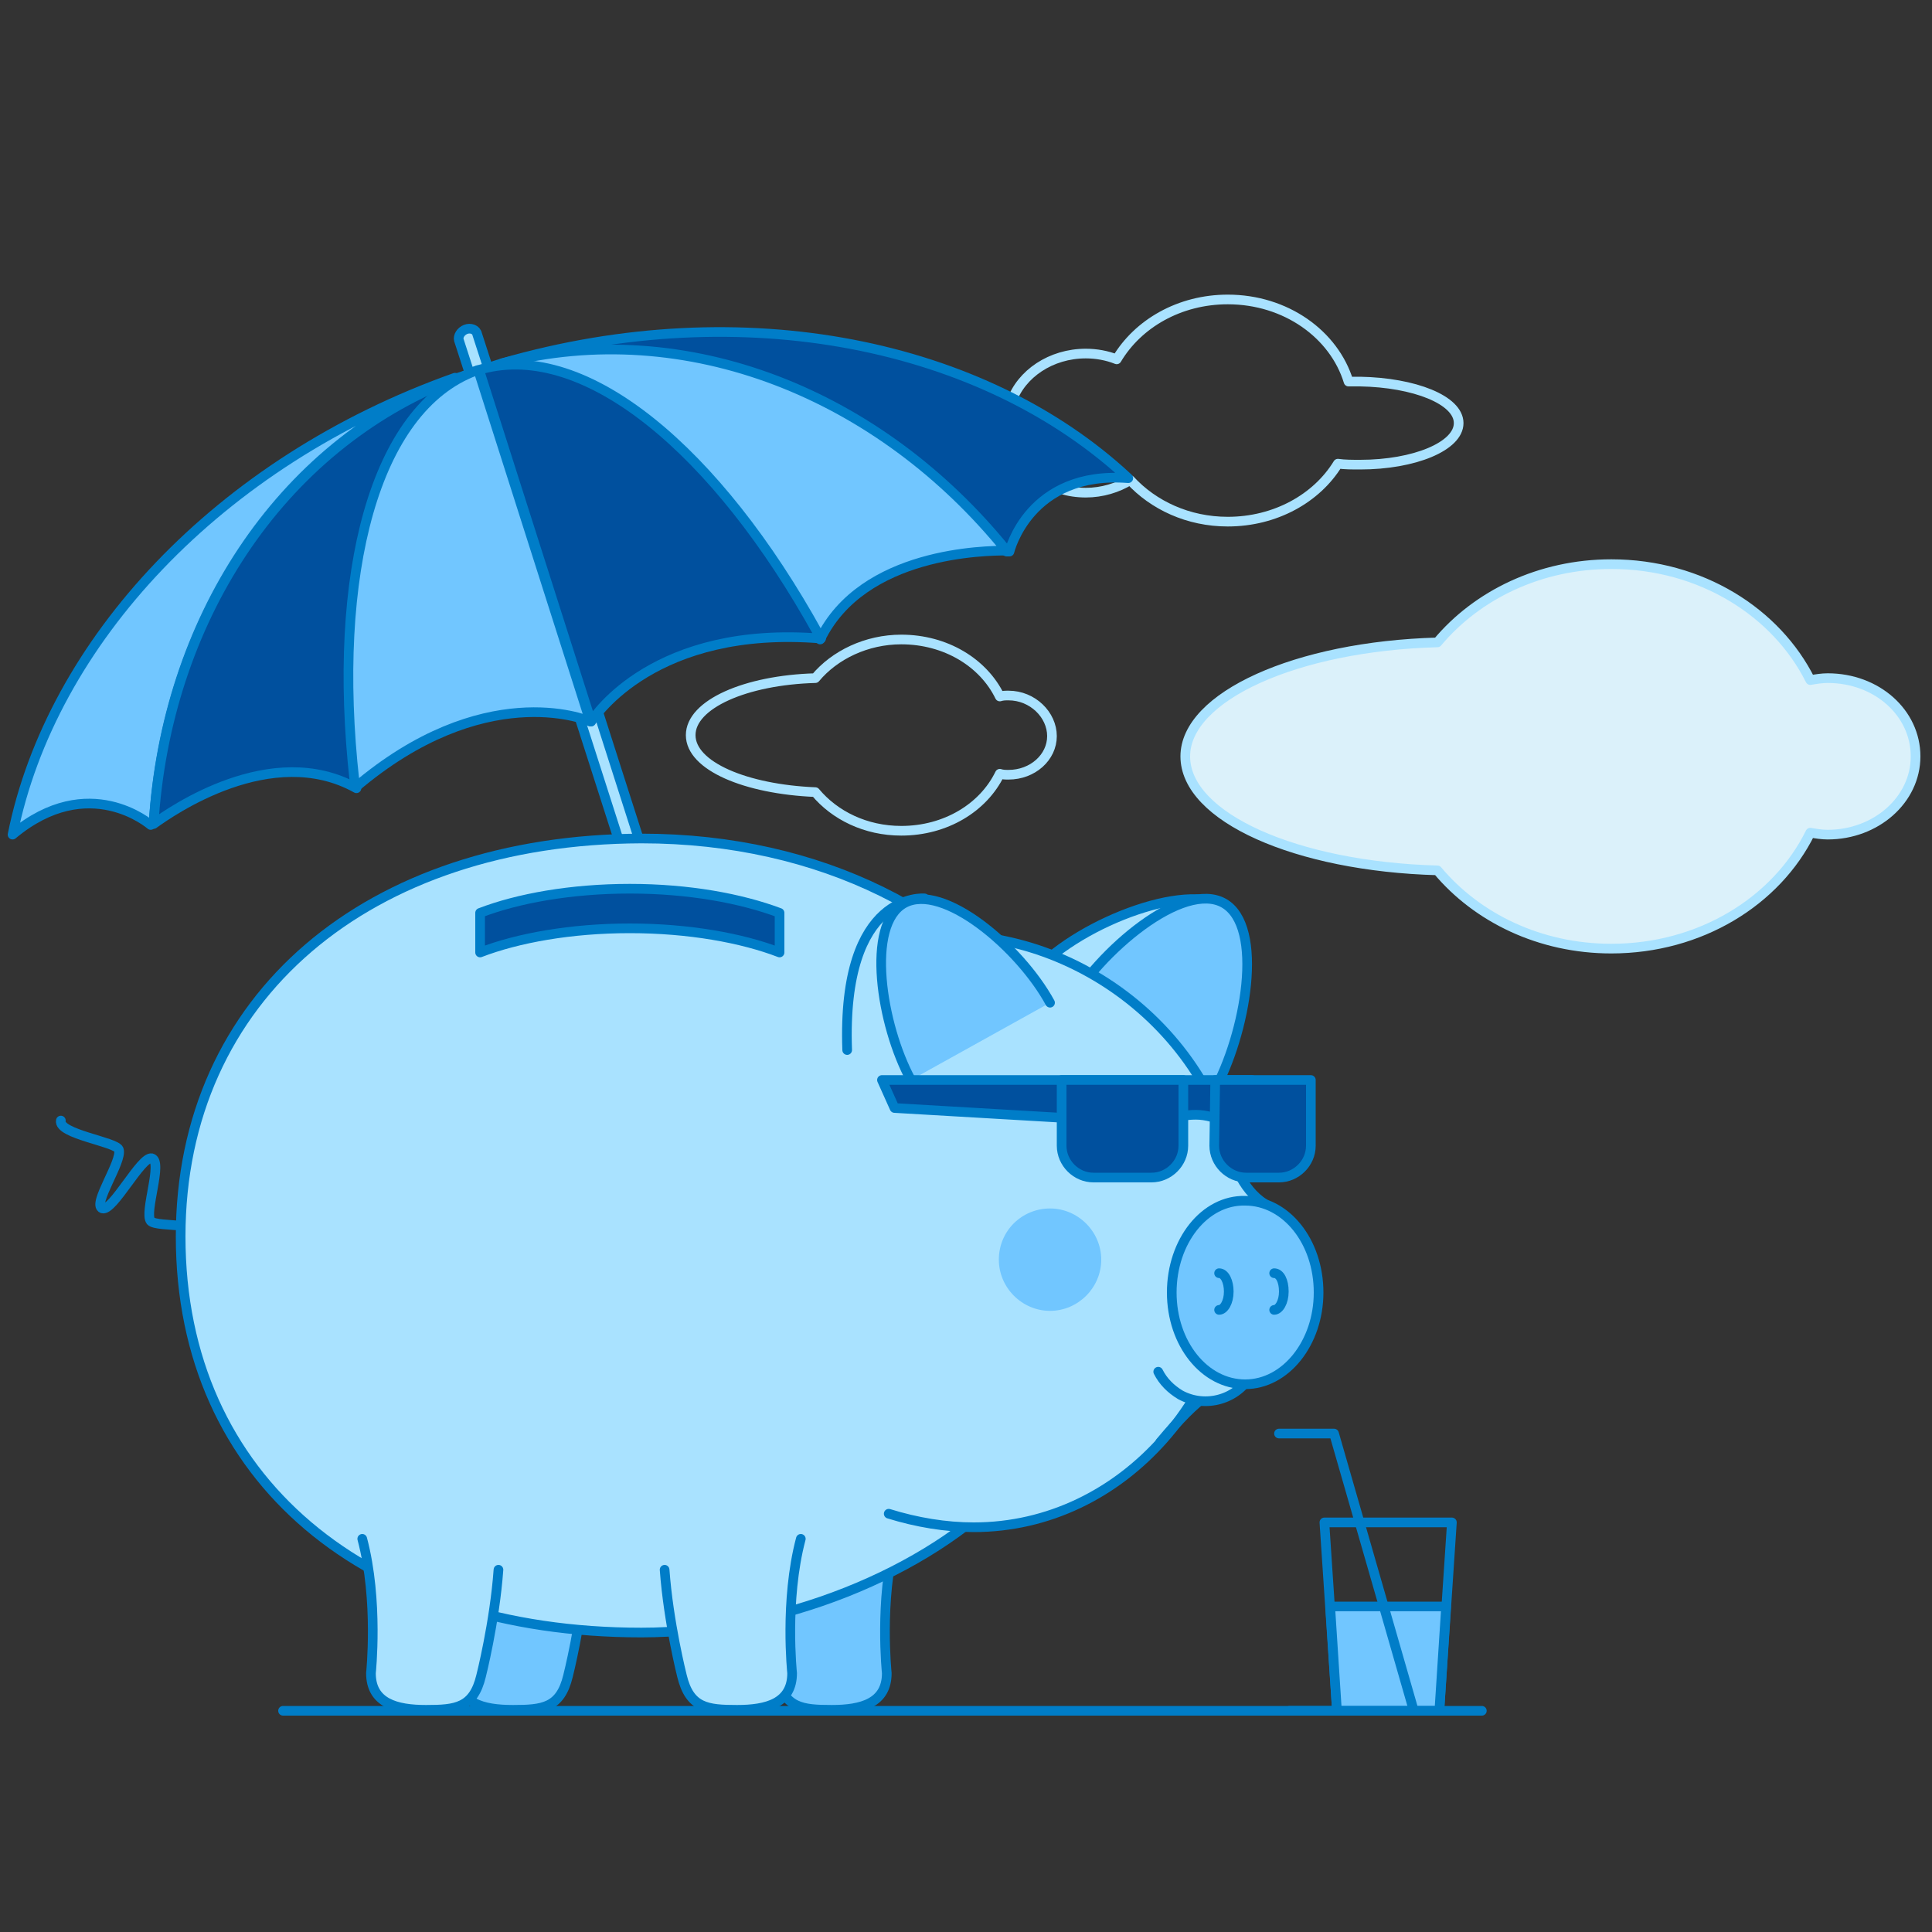<?xml version="1.0" encoding="utf-8"?>
<!-- Generator: Adobe Illustrator 26.2.1, SVG Export Plug-In . SVG Version: 6.00 Build 0)  -->
<svg version="1.1" id="swinka_x5F_wakacje" xmlns="http://www.w3.org/2000/svg" xmlns:xlink="http://www.w3.org/1999/xlink" x="0px"
	 y="0px" viewBox="0 0 200 200" style="enable-background:new 0 0 200 200;" xml:space="preserve">
<rect x="0" y="0" width="200" height="200" fill="#333333" stroke="none"/>
<style type="text/css">
	.st0{fill:none;stroke:#A9E2FF;stroke-linecap:round;stroke-linejoin:round;}
	.st1{fill:#DBF1FA;}
	.st2{fill:#A9E2FF;stroke:#007DC8;stroke-linecap:round;stroke-linejoin:round;}
	.st3{fill:#00509E;stroke:#007DC8;stroke-linecap:round;stroke-linejoin:round;}
	.st4{fill:#71C6FF;stroke:#007DC8;stroke-linecap:round;stroke-linejoin:round;}
	.st5{fill:none;stroke:#007DC8;stroke-linecap:round;stroke-linejoin:round;}
	.st6{fill:#A9E2FF;}
	.st7{fill:#71C6FF;}
	.st8{fill:#32AFE1;}
</style>
<path class="st0" d="M140.8,39.5c-0.4,0-0.8,0-1.2,0c-1.5-4.9-6.5-8.5-12.5-8.5c-5,0-9.3,2.5-11.5,6.2c-1-0.4-2.1-0.6-3.2-0.6
	c-3.6,0-6.7,2.1-7.7,5c-0.6-0.4-1.3-0.7-2.1-0.7c-1.8,0-3.3,1.3-3.3,2.9c0,1.6,1.5,2.9,3.3,2.9c0.8,0,1.5-0.3,2.1-0.7
	c1.1,2.9,4.1,5,7.7,5c1.7,0,3.3-0.5,4.6-1.3c2.4,2.6,6,4.3,10.1,4.3c4.9,0,9.2-2.4,11.4-6c0.7,0.1,1.5,0.1,2.3,0.1
	c5.6,0,10.2-1.9,10.2-4.3S146.4,39.6,140.8,39.5L140.8,39.5z"/>
<path class="st0" d="M104.4,72c-0.3,0-0.6,0-0.9,0.1c-1.7-3.5-5.6-5.9-10.2-5.9c-3.6,0-6.9,1.6-8.9,4c-7.2,0.2-12.9,2.7-12.9,5.9
	s5.7,5.6,12.9,5.9c2,2.4,5.2,4,8.9,4c4.6,0,8.5-2.4,10.2-5.9c0.3,0.1,0.6,0.1,0.9,0.1c2.5,0,4.5-1.8,4.5-4S106.9,72,104.4,72z"/>
<g>
	<path class="st1" d="M189.2,70.2c-0.6,0-1.2,0.1-1.8,0.2c-3.5-7-11.3-12-20.6-12c-7.4,0-13.9,3.2-18,8.1
		c-14.6,0.4-26.1,5.6-26.1,11.8c0,6.3,11.5,11.4,26.1,11.8c4.1,4.9,10.6,8.1,18,8.1c9.2,0,17.1-4.9,20.6-12c0.6,0.1,1.2,0.2,1.8,0.2
		c5,0,9.1-3.6,9.1-8.1C198.3,73.8,194.3,70.2,189.2,70.2"/>
	<path class="st0" d="M189.2,70.2c-0.6,0-1.2,0.1-1.8,0.2c-3.5-7-11.3-12-20.6-12c-7.4,0-13.9,3.2-18,8.1
		c-14.6,0.4-26.1,5.6-26.1,11.8c0,6.3,11.5,11.4,26.1,11.8c4.1,4.9,10.6,8.1,18,8.1c9.2,0,17.1-4.9,20.6-12c0.6,0.1,1.2,0.2,1.8,0.2
		c5,0,9.1-3.6,9.1-8.1C198.3,73.8,194.3,70.2,189.2,70.2z"/>
</g>
<g>
	<g>
		<path class="st2" d="M59.3,65.5l28,87.5c0.1,0.4-0.2,0.9-0.7,1.1c-0.5,0.2-1.1,0-1.2-0.5l-28-87.4"/>
		<path class="st2" d="M48.6,38.6l-1.1-3.4c-0.1-0.4,0.2-0.9,0.7-1.1c0.5-0.2,1.1,0,1.2,0.5l1.1,3.4"/>
		<path class="st3" d="M116.8,49.5C101.9,35.6,77,30.4,52,37.6c19-4.8,39.1,3.3,52.2,19.5c0.2,0,0.3,0,0.3,0S106.5,48.7,116.8,49.5
			L116.8,49.5z"/>
		<path class="st4" d="M104.2,57C91.1,40.8,71.1,32.7,52,37.6c-0.6,0.2-1.3,0.4-1.9,0.6c-0.1,0-0.2,0.1-0.3,0.1
			c10.8-2.9,24.4,8.4,34.8,27.4l0.3,0.5l0,0C89.3,57.1,102.1,57,104.2,57L104.2,57z"/>
		<path class="st3" d="M85,66.1l-0.3-0.5c-10.5-19-24.1-30.3-34.8-27.4c-0.1,0-0.2,0.1-0.3,0.1l11.6,36.4
			C61.6,74.1,67.8,64.7,85,66.1L85,66.1z"/>
		<path class="st4" d="M1.3,86.4c4-19.9,21.3-38.6,45.8-47.3c-18.3,7.1-29.9,25.3-31.2,46.1c-0.2,0.1-0.3,0.2-0.3,0.2
			S9.2,79.8,1.3,86.4L1.3,86.4z"/>
		<path class="st3" d="M15.9,85.3c1.3-20.8,12.9-39,31.2-46.1c0.6-0.2,1.3-0.4,1.9-0.6c0.1,0,0.2-0.1,0.3-0.1
			c-10.4,3.9-15,21-12.5,42.5l0.1,0.6l0,0C28.1,76.7,17.7,84,15.9,85.3L15.9,85.3z"/>
		<path class="st4" d="M36.8,81.5l-0.1-0.6c-2.4-21.5,2.1-38.6,12.5-42.5c0.1,0,0.2-0.1,0.3-0.1l11.6,36.4
			C60.5,74.4,50,70.3,36.8,81.5L36.8,81.5z"/>
	</g>
	<g>
		<g>
			<line class="st5" x1="138.4" y1="177.1" x2="29.3" y2="177.1"/>
			<path class="st6" d="M107.2,100.5c4.7-5.1,16.5-9.6,20.1-6.3c3.5,3.3-0.8,13.7-5.5,18.8"/>
			<path class="st5" d="M107.2,100.5c4.7-5.1,16.5-9.6,20.1-6.3c3.5,3.3-0.8,13.7-5.5,18.8"/>
			<path class="st7" d="M110.4,104.4c3.4-6,12.1-13.3,16.3-10.9s2.3,13.5-1.1,19.6"/>
			<path class="st5" d="M110.4,104.4c3.4-6,12.1-13.3,16.3-10.9s2.3,13.5-1.1,19.6"/>
			<path class="st5" d="M21.8,128c0.2-1.5-5.6-0.9-6.2-1.6c-0.7-0.9,1.3-6.2,0.1-6.5c-1.1-0.2-4,5.5-5.1,5.2
				c-1.1-0.4,2.1-4.9,1.7-6.1c-0.3-0.8-6.3-1.6-6-3"/>
			<path class="st7" d="M60.6,162.5c-0.4,5.5-1.8,11-1.8,11c-0.8,3.3-2.6,3.5-5.7,3.5c-3.2,0-5.7-0.7-5.7-3.8c0,0,0.8-7.5-0.9-13.9"
				/>
			<path class="st5" d="M60.6,162.5c-0.4,5.5-1.8,11-1.8,11c-0.8,3.3-2.6,3.5-5.7,3.5c-3.2,0-5.7-0.7-5.7-3.8c0,0,0.8-7.5-0.9-13.9"
				/>
			<path class="st7" d="M78.6,162.5c0.4,5.5,1.8,11,1.8,11c0.8,3.3,2.6,3.5,5.7,3.5s5.7-0.7,5.7-3.8c0,0-0.8-7.5,0.9-13.9"/>
			<path class="st5" d="M78.6,162.5c0.4,5.5,1.8,11,1.8,11c0.8,3.3,2.6,3.5,5.7,3.5s5.7-0.7,5.7-3.8c0,0-0.8-7.5,0.9-13.9"/>
			<path class="st6" d="M18.7,128c0,25.2,19.3,41,47.7,41c14.2,0,29.6-6.1,38.1-15.1c0,0,15.2-3.3,16.5-21.1
				c1.6-22.1-12.8-26.1-12.8-26.1c-8.1-11.9-23.1-19.9-41.8-19.9C38.1,86.9,18.7,103.2,18.7,128"/>
			<path class="st5" d="M18.7,128c0,25.2,19.3,41,47.7,41c14.2,0,29.6-6.1,38.1-15.1c0,0,15.2-3.3,16.5-21.1
				c1.6-22.1-12.8-26.1-12.8-26.1c-8.1-11.9-23.1-19.9-41.8-19.9C38.1,86.9,18.7,103.2,18.7,128L18.7,128z"/>
			<path class="st6" d="M68.8,162.5c0.4,5.5,1.8,11,1.8,11c0.8,3.3,2.6,3.5,5.7,3.5s5.7-0.7,5.7-3.8c0,0-0.8-7.5,0.9-13.9"/>
			<path class="st5" d="M68.8,162.5c0.4,5.5,1.8,11,1.8,11c0.8,3.3,2.6,3.5,5.7,3.5s5.7-0.7,5.7-3.8c0,0-0.8-7.5,0.9-13.9"/>
			<path class="st6" d="M51.6,162.5c-0.4,5.5-1.8,11-1.8,11c-0.8,3.3-2.6,3.5-5.7,3.5s-5.7-0.7-5.7-3.8c0,0,0.8-7.5-0.9-13.9"/>
			<path class="st5" d="M51.6,162.5c-0.4,5.5-1.8,11-1.8,11c-0.8,3.3-2.6,3.5-5.7,3.5s-5.7-0.7-5.7-3.8c0,0,0.8-7.5-0.9-13.9"/>
			<path class="st6" d="M92,156.7c2.9,0.9,5.9,1.4,8.8,1.4c15.5,0,27.7-14,27.7-31.2s-14.8-30.1-30.3-30.1"/>
			<path class="st5" d="M92,156.7c2.9,0.9,5.9,1.4,8.8,1.4c15.5,0,27.7-14,27.7-31.2s-14.8-30.1-30.3-30.1"/>
			<path class="st6" d="M127,117.8c0.5,2.2,1.5,5.3,3.9,6.8l-1.3,3.4l-6.4,4.4"/>
			<path class="st5" d="M127,117.8c0.5,2.2,1.5,5.3,3.9,6.8l-1.3,3.4l-6.4,4.4"/>
			<path class="st5" d="M120.1,149.3c4-4.8,6.1-6.2,8.7-6l0.7-6.6l-6.4-4.4"/>
			<path class="st6" d="M119.9,142c0.5,1,1.3,1.8,2.3,2.4c2.6,1.4,5.9,0.5,7.4-2.2"/>
			<path class="st5" d="M119.9,142c0.5,1,1.3,1.8,2.3,2.4c2.6,1.4,5.9,0.5,7.4-2.2"/>
			<path class="st7" d="M121.3,133.8c0,5.3,3.4,9.5,7.6,9.5c4.2,0,7.6-4.3,7.6-9.5c0-5.3-3.4-9.5-7.6-9.5
				C124.7,124.2,121.3,128.5,121.3,133.8"/>
			<path class="st5" d="M121.3,133.8c0,5.3,3.4,9.5,7.6,9.5c4.2,0,7.6-4.3,7.6-9.5c0-5.3-3.4-9.5-7.6-9.5
				C124.7,124.2,121.3,128.5,121.3,133.8z"/>
			<path class="st5" d="M131.9,135.6c0.5,0,1-0.8,1-1.9s-0.4-1.9-1-1.9"/>
			<path class="st5" d="M126.2,135.6c0.5,0,1-0.8,1-1.9c0-1-0.4-1.9-1-1.9"/>
			<path class="st8" d="M114.9,118c0,1.3,0.7,2.3,1.5,2.3s1.5-1.1,1.5-2.3c0-1.3-0.7-2.3-1.5-2.3S114.9,116.7,114.9,118"/>
			<path class="st8" d="M119.9,118c0,1.3,0.7,2.3,1.5,2.3s1.5-1.1,1.5-2.3c0-1.3-0.7-2.3-1.5-2.3C120.5,115.7,119.9,116.7,119.9,118
				"/>
			<path class="st7" d="M108.7,103.8c-3.1-5.7-11.1-12.5-15.1-10.3s-2.4,12.6,0.7,18.3"/>
			<path class="st5" d="M108.7,103.8c-3.1-5.7-11.1-12.5-15.1-10.3s-2.4,12.6,0.7,18.3"/>
			<path class="st5" d="M95.7,93c0,0-8.6-0.8-8,15.7"/>
			<path class="st7" d="M103.4,130.4c0,2.9,2.4,5.3,5.3,5.3s5.3-2.4,5.3-5.3s-2.4-5.3-5.3-5.3S103.4,127.4,103.4,130.4"/>
		</g>
		<path class="st3" d="M49.7,94.5v4.1c3.9-1.5,9.4-2.5,15.5-2.5s11.6,1,15.5,2.5v-4.1c-4-1.5-9.4-2.5-15.5-2.5S53.6,93,49.7,94.5z"
			/>
	</g>
	<g>
		<g>
			<polygon class="st5" points="149,177.1 138.4,177.1 137.1,157.6 150.3,157.6 			"/>
			<polygon class="st4" points="137.7,166.3 138.4,177.1 149,177.1 149.7,166.3 			"/>
		</g>
		<polyline class="st5" points="146.3,176.9 138.1,148.4 132.4,148.4 		"/>
		<line class="st5" x1="133.5" y1="177.1" x2="153.4" y2="177.1"/>
	</g>
	<g>
		<path class="st3" d="M129.6,111.8H91.3l1.3,2.9l27.4,1.6c0,0,1.6-0.9,3.8-0.9s4.5,1.5,4.5,1.5L129.6,111.8L129.6,111.8z"/>
		<g>
			<path class="st3" d="M109.9,111.8h12.6v6.8c0,1.8-1.5,3.3-3.3,3.3h-6c-1.8,0-3.3-1.5-3.3-3.3L109.9,111.8L109.9,111.8
				L109.9,111.8z"/>
			<path class="st3" d="M125.8,111.8h9.9v6.8c0,1.8-1.5,3.3-3.3,3.3H129c-1.8,0-3.3-1.5-3.3-3.3L125.8,111.8L125.8,111.8
				L125.8,111.8z"/>
		</g>
	</g>
</g>
</svg>
